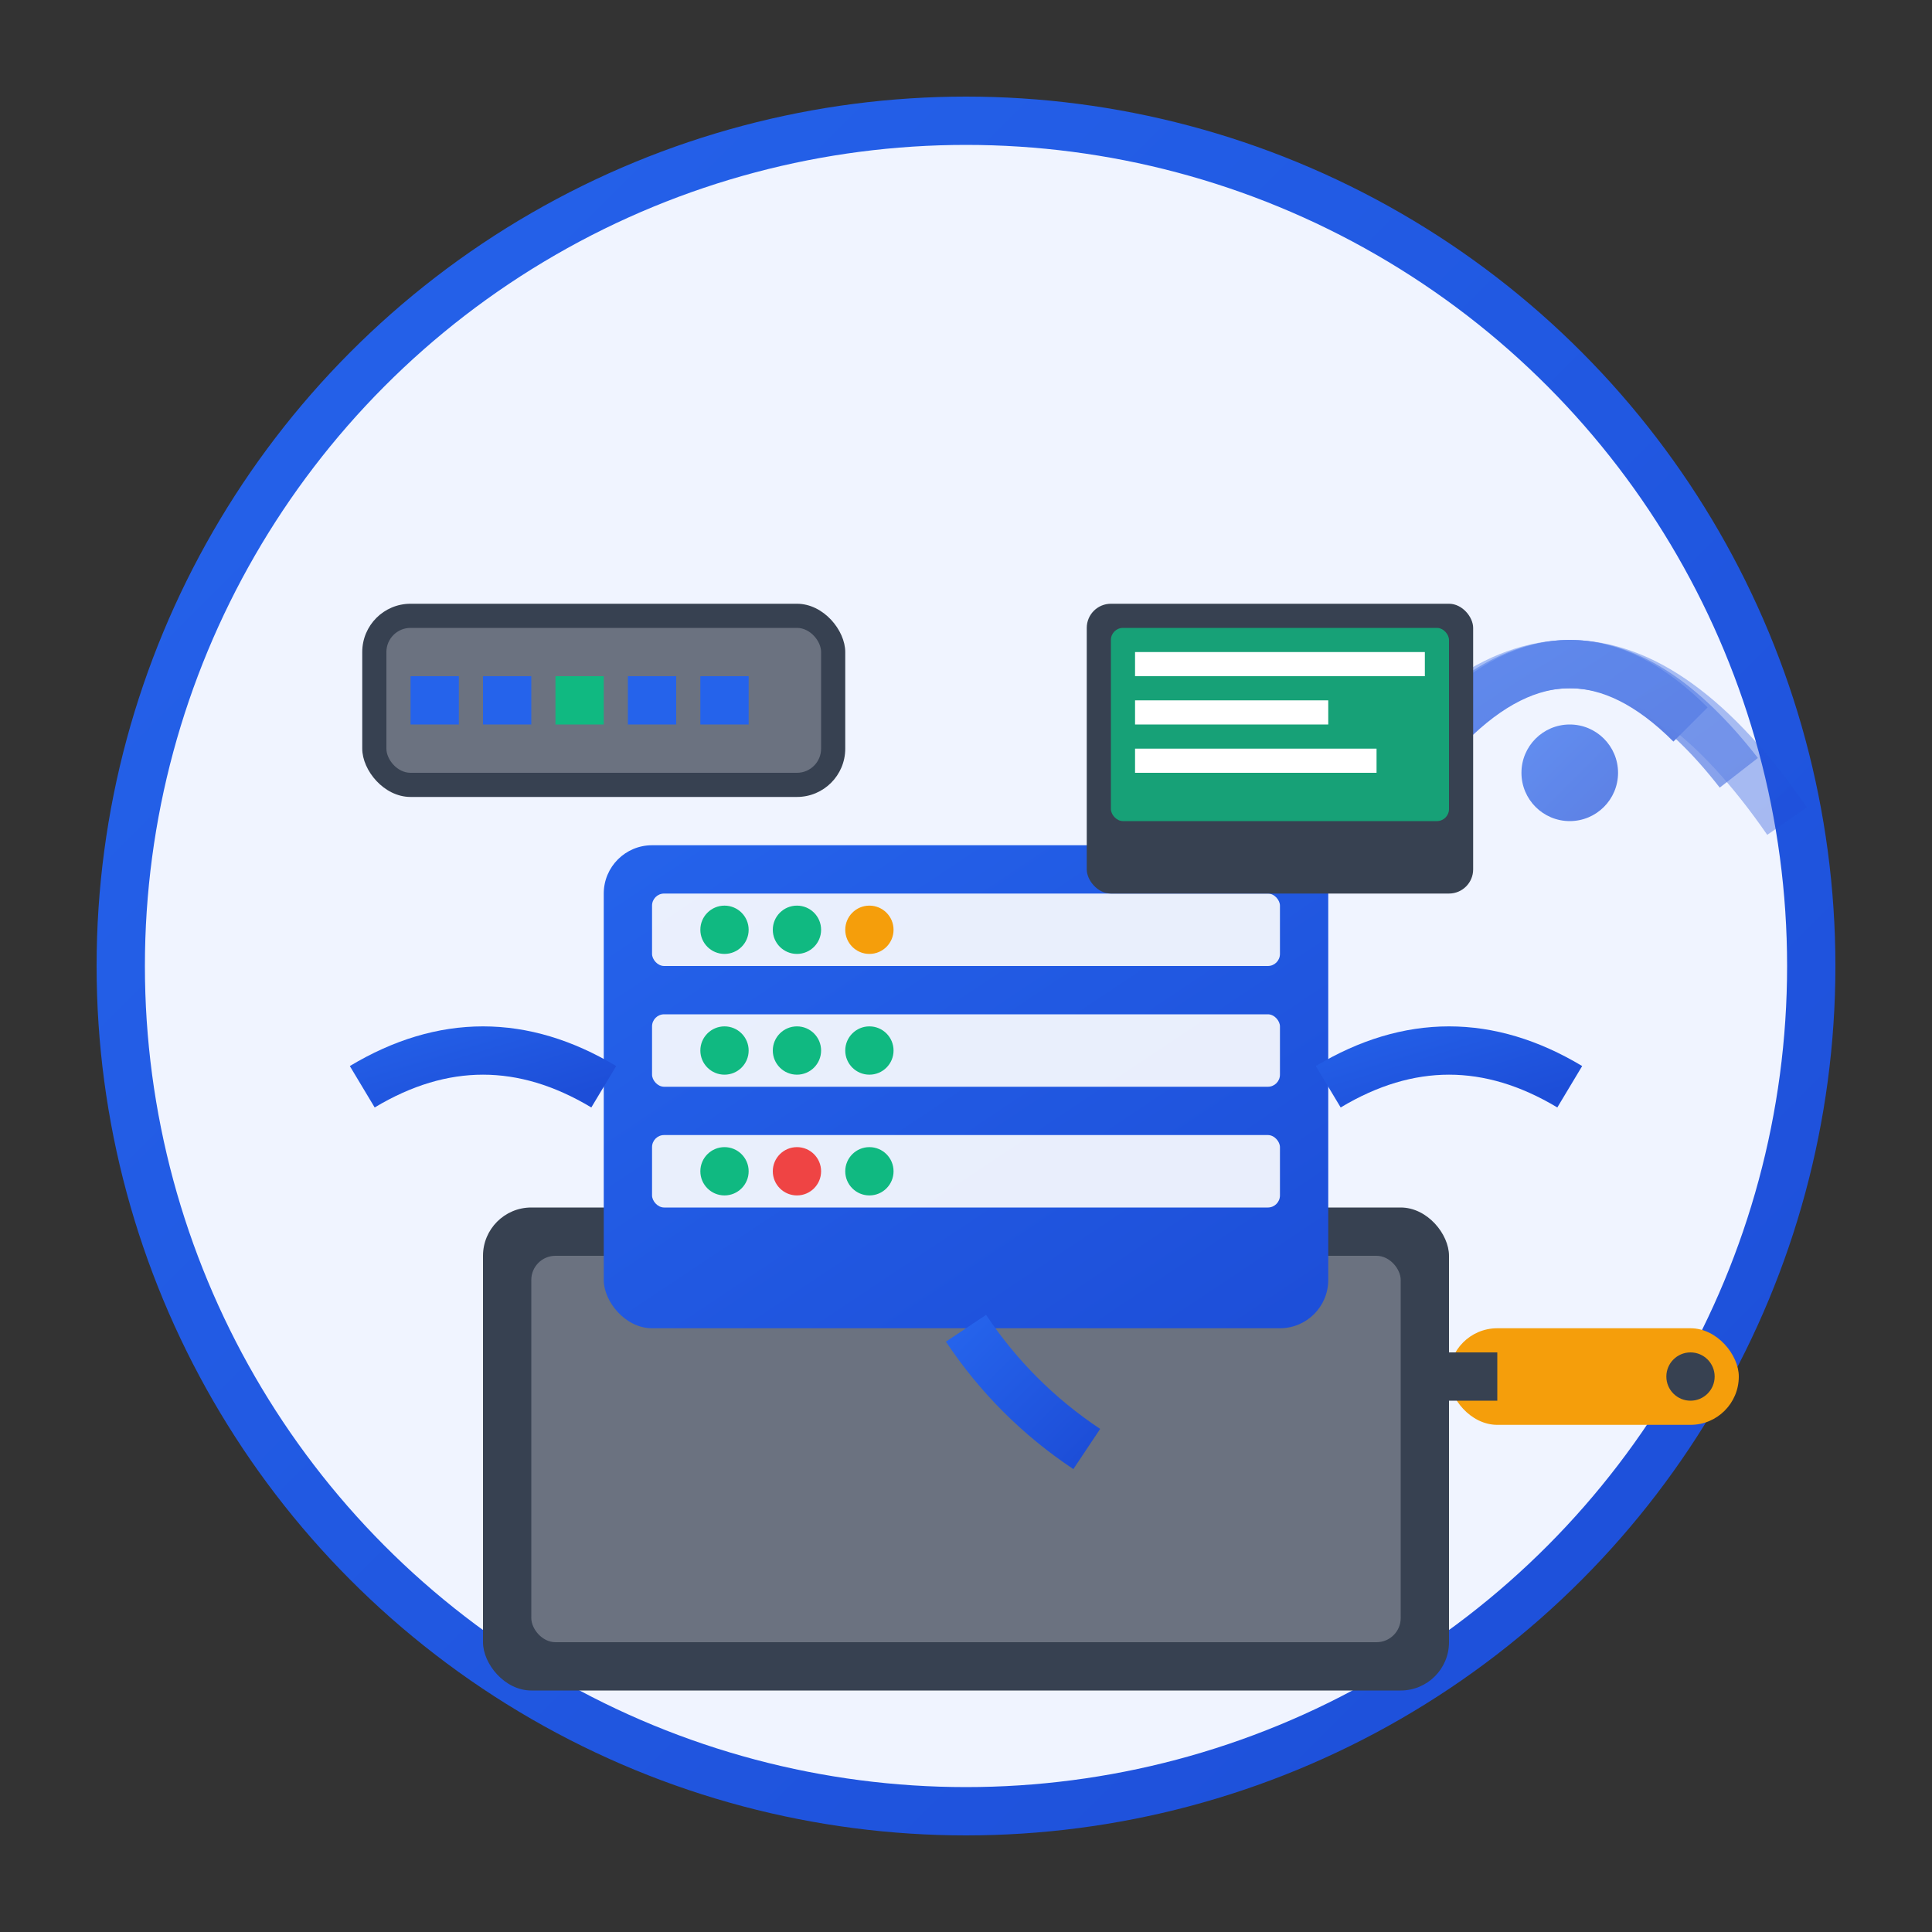 <svg width="80" height="80" viewBox="0 0 80 80" xmlns="http://www.w3.org/2000/svg">
  <rect x="0" y="0" width="80" height="80" fill="#333333" stroke="none"/>
  <defs>
    <linearGradient id="serviceGrad2" x1="0%" y1="0%" x2="100%" y2="100%">
      <stop offset="0%" style="stop-color:#2563EB;stop-opacity:1" />
      <stop offset="100%" style="stop-color:#1D4ED8;stop-opacity:1" />
    </linearGradient>
  </defs>
  
  <!-- Background circle -->
  <circle cx="40" cy="40" r="35" fill="#F0F4FF" stroke="url(#serviceGrad2)" stroke-width="2"/>
  
  <!-- Building/Installation base -->
  <rect x="20" y="50" width="40" height="20" rx="2" fill="#374151"/>
  <rect x="22" y="52" width="36" height="16" rx="1" fill="#6B7280"/>
  
  <!-- Equipment rack -->
  <rect x="25" y="35" width="30" height="20" rx="2" fill="url(#serviceGrad2)"/>
  
  <!-- Equipment units -->
  <rect x="27" y="37" width="26" height="3" rx="0.5" fill="#ffffff" opacity="0.9"/>
  <rect x="27" y="42" width="26" height="3" rx="0.5" fill="#ffffff" opacity="0.9"/>
  <rect x="27" y="47" width="26" height="3" rx="0.5" fill="#ffffff" opacity="0.9"/>
  
  <!-- Status LEDs -->
  <circle cx="30" cy="38.5" r="1" fill="#10B981"/>
  <circle cx="33" cy="38.5" r="1" fill="#10B981"/>
  <circle cx="36" cy="38.5" r="1" fill="#F59E0B"/>
  
  <circle cx="30" cy="43.5" r="1" fill="#10B981"/>
  <circle cx="33" cy="43.5" r="1" fill="#10B981"/>
  <circle cx="36" cy="43.5" r="1" fill="#10B981"/>
  
  <circle cx="30" cy="48.5" r="1" fill="#10B981"/>
  <circle cx="33" cy="48.5" r="1" fill="#EF4444"/>
  <circle cx="36" cy="48.5" r="1" fill="#10B981"/>
  
  <!-- Cable connections -->
  <g stroke="url(#serviceGrad2)" stroke-width="2" fill="none">
    <path d="M15 45 Q20 42 25 45"/>
    <path d="M55 45 Q60 42 65 45"/>
    <path d="M40 55 Q42 58 45 60"/>
  </g>
  
  <!-- Network switch -->
  <rect x="15" y="25" width="20" height="8" rx="2" fill="#374151"/>
  <rect x="16" y="26" width="18" height="6" rx="1" fill="#6B7280"/>
  
  <!-- Ports -->
  <rect x="17" y="28" width="2" height="2" fill="#2563EB"/>
  <rect x="20" y="28" width="2" height="2" fill="#2563EB"/>
  <rect x="23" y="28" width="2" height="2" fill="#10B981"/>
  <rect x="26" y="28" width="2" height="2" fill="#2563EB"/>
  <rect x="29" y="28" width="2" height="2" fill="#2563EB"/>
  
  <!-- Wireless signal -->
  <g transform="translate(50, 15)" opacity="0.7">
    <path d="M10 15 Q15 10 20 15" stroke="url(#serviceGrad2)" stroke-width="2" fill="none"/>
    <path d="M8 17 Q15 8 22 17" stroke="url(#serviceGrad2)" stroke-width="2" fill="none" opacity="0.7"/>
    <path d="M6 19 Q15 6 24 19" stroke="url(#serviceGrad2)" stroke-width="2" fill="none" opacity="0.5"/>
    <circle cx="15" cy="17" r="2" fill="url(#serviceGrad2)"/>
  </g>
  
  <!-- Installation tools -->
  <g transform="translate(60, 55)">
    <!-- Drill -->
    <rect x="0" y="0" width="12" height="4" rx="2" fill="#F59E0B"/>
    <rect x="0" y="1" width="2" height="2" fill="#374151"/>
    <circle cx="10" cy="2" r="1" fill="#374151"/>
  </g>
  
  <!-- Configuration screen -->
  <rect x="45" y="25" width="16" height="12" rx="1" fill="#374151"/>
  <rect x="46" y="26" width="14" height="8" rx="0.5" fill="#10B981" opacity="0.8"/>
  <rect x="47" y="27" width="12" height="1" fill="#ffffff"/>
  <rect x="47" y="29" width="8" height="1" fill="#ffffff"/>
  <rect x="47" y="31" width="10" height="1" fill="#ffffff"/>
</svg>
